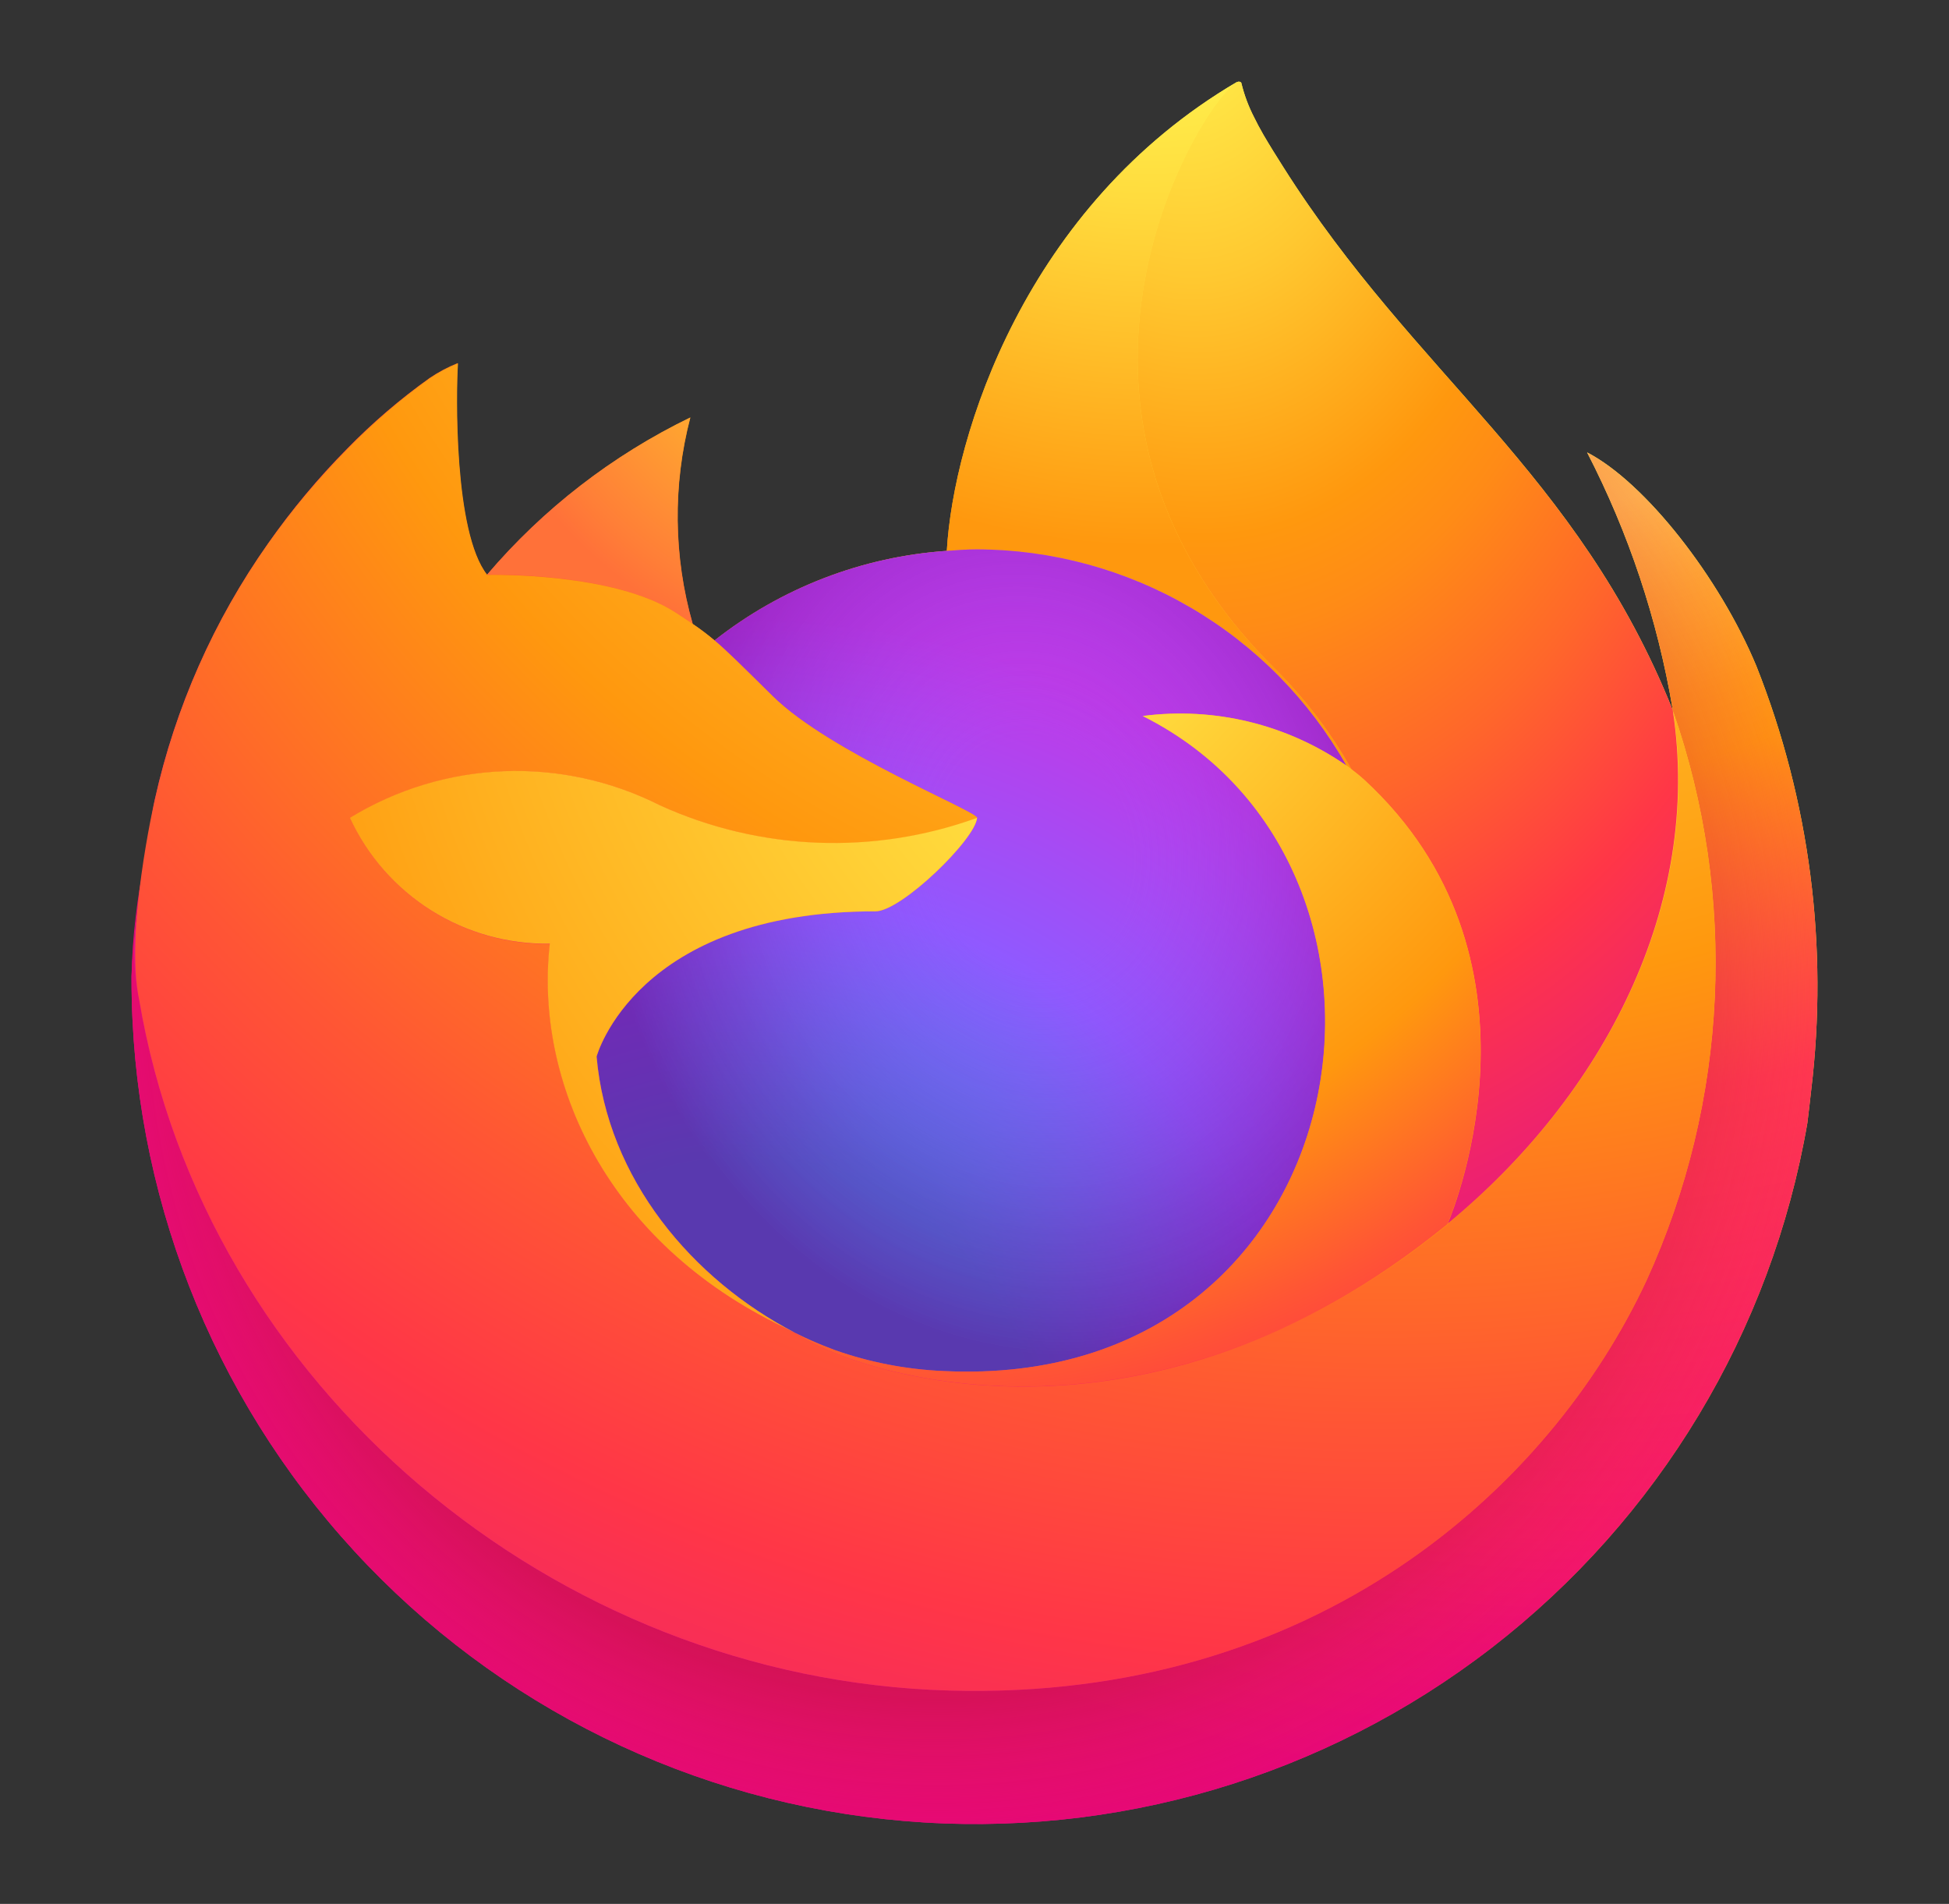 <svg width="43" height="42" viewBox="0 0 43 42" fill="none" xmlns="http://www.w3.org/2000/svg">
<rect x="0" y="0" width="43" height="42" fill="#333333" stroke="none"/>
<path d="M38.751 14.696C37.942 12.748 36.301 10.645 35.016 9.98C35.933 11.756 36.569 13.664 36.902 15.635L36.905 15.666C34.8 10.415 31.23 8.298 28.314 3.687C28.166 3.454 28.019 3.22 27.875 2.974C27.793 2.833 27.727 2.706 27.67 2.589C27.549 2.355 27.456 2.107 27.392 1.851C27.392 1.84 27.388 1.828 27.38 1.819C27.372 1.81 27.362 1.805 27.35 1.803C27.338 1.8 27.326 1.8 27.315 1.803C27.312 1.803 27.309 1.808 27.306 1.809C27.303 1.81 27.297 1.814 27.292 1.816L27.299 1.803C22.622 4.543 21.035 9.615 20.889 12.152C19.021 12.28 17.236 12.969 15.765 14.128C15.611 13.998 15.451 13.876 15.284 13.764C14.86 12.278 14.842 10.705 15.232 9.21C13.514 10.043 11.988 11.223 10.75 12.676H10.741C10.003 11.74 10.055 8.654 10.098 8.01C9.879 8.097 9.671 8.208 9.476 8.34C8.824 8.805 8.215 9.327 7.656 9.9C7.018 10.546 6.436 11.245 5.915 11.989V11.992V11.989C4.718 13.687 3.869 15.605 3.417 17.633L3.392 17.756C3.357 17.92 3.23 18.741 3.209 18.919C3.209 18.933 3.206 18.946 3.205 18.96C3.042 19.808 2.941 20.666 2.902 21.528V21.624C2.906 26.289 4.659 30.782 7.815 34.216C10.97 37.65 15.298 39.775 19.944 40.171C24.589 40.566 29.214 39.205 32.905 36.354C36.595 33.503 39.082 29.371 39.875 24.775C39.906 24.534 39.931 24.296 39.959 24.054C40.343 20.882 39.928 17.665 38.751 14.696ZM17.29 29.278C17.377 29.32 17.459 29.365 17.548 29.405L17.561 29.413C17.471 29.37 17.38 29.325 17.29 29.278ZM36.907 15.67V15.653L36.91 15.672L36.907 15.67Z" fill="url(#paint0_linear_5521_50501)"/>
<path d="M38.751 14.696C37.942 12.748 36.301 10.646 35.016 9.981C35.933 11.757 36.569 13.664 36.902 15.635V15.653L36.905 15.673C38.34 19.782 38.133 24.287 36.326 28.246C34.191 32.827 29.026 37.523 20.94 37.294C12.203 37.047 4.508 30.561 3.07 22.066C2.808 20.726 3.07 20.047 3.202 18.958C3.022 19.804 2.922 20.664 2.902 21.529V21.625C2.906 26.289 4.659 30.782 7.815 34.216C10.97 37.65 15.298 39.775 19.944 40.171C24.589 40.567 29.214 39.205 32.905 36.354C36.595 33.504 39.082 29.372 39.875 24.775C39.906 24.535 39.931 24.297 39.959 24.054C40.343 20.883 39.928 17.666 38.751 14.696Z" fill="url(#paint1_radial_5521_50501)"/>
<path d="M38.751 14.696C37.942 12.748 36.301 10.646 35.016 9.981C35.933 11.757 36.569 13.664 36.902 15.635V15.653L36.905 15.673C38.34 19.782 38.133 24.287 36.326 28.246C34.191 32.827 29.026 37.523 20.94 37.294C12.203 37.047 4.508 30.561 3.07 22.066C2.808 20.726 3.07 20.047 3.202 18.958C3.022 19.804 2.922 20.664 2.902 21.529V21.625C2.906 26.289 4.659 30.782 7.815 34.216C10.97 37.65 15.298 39.775 19.944 40.171C24.589 40.567 29.214 39.205 32.905 36.354C36.595 33.504 39.082 29.372 39.875 24.775C39.906 24.535 39.931 24.297 39.959 24.054C40.343 20.883 39.928 17.666 38.751 14.696Z" fill="url(#paint2_radial_5521_50501)"/>
<path d="M29.702 16.885C29.742 16.913 29.78 16.942 29.818 16.97C29.35 16.14 28.768 15.381 28.088 14.713C22.301 8.922 26.571 2.157 27.292 1.813L27.299 1.803C22.622 4.543 21.035 9.615 20.889 12.152C21.106 12.137 21.321 12.118 21.543 12.118C23.203 12.121 24.832 12.564 26.265 13.401C27.698 14.239 28.884 15.441 29.702 16.885Z" fill="url(#paint3_radial_5521_50501)"/>
<path d="M21.556 18.042C21.525 18.505 19.889 20.104 19.317 20.104C14.022 20.104 13.162 23.308 13.162 23.308C13.397 26.006 15.276 28.229 17.548 29.405C17.652 29.459 17.757 29.507 17.862 29.555C18.045 29.636 18.227 29.71 18.409 29.779C19.189 30.055 20.006 30.212 20.832 30.246C30.113 30.682 31.911 19.143 25.213 15.795C26.793 15.589 28.393 15.978 29.703 16.886C28.885 15.441 27.699 14.239 26.266 13.402C24.833 12.565 23.203 12.122 21.544 12.119C21.323 12.119 21.107 12.137 20.89 12.152C19.022 12.28 17.236 12.969 15.765 14.128C16.049 14.368 16.37 14.689 17.045 15.355C18.308 16.601 21.549 17.891 21.556 18.042Z" fill="url(#paint4_radial_5521_50501)"/>
<path d="M21.556 18.042C21.525 18.505 19.889 20.104 19.317 20.104C14.022 20.104 13.162 23.308 13.162 23.308C13.397 26.006 15.276 28.229 17.548 29.405C17.652 29.459 17.757 29.507 17.862 29.555C18.045 29.636 18.227 29.71 18.409 29.779C19.189 30.055 20.006 30.212 20.832 30.246C30.113 30.682 31.911 19.143 25.213 15.795C26.793 15.589 28.393 15.978 29.703 16.886C28.885 15.441 27.699 14.239 26.266 13.402C24.833 12.565 23.203 12.122 21.544 12.119C21.323 12.119 21.107 12.137 20.89 12.152C19.022 12.28 17.236 12.969 15.765 14.128C16.049 14.368 16.37 14.689 17.045 15.355C18.308 16.601 21.549 17.891 21.556 18.042Z" fill="url(#paint5_radial_5521_50501)"/>
<path d="M14.896 13.508C15.047 13.605 15.171 13.688 15.281 13.764C14.856 12.278 14.838 10.706 15.228 9.21C13.511 10.043 11.984 11.223 10.746 12.676C10.837 12.674 13.538 12.625 14.896 13.508Z" fill="url(#paint6_radial_5521_50501)"/>
<path d="M3.073 22.065C4.51 30.561 12.206 37.047 20.942 37.294C29.028 37.523 34.194 32.827 36.328 28.246C38.135 24.286 38.343 19.782 36.908 15.673V15.655C36.908 15.641 36.905 15.633 36.908 15.637L36.911 15.668C37.572 19.983 35.378 24.163 31.949 26.99L31.938 27.014C25.256 32.459 18.861 30.299 17.567 29.418C17.477 29.374 17.386 29.329 17.296 29.282C13.4 27.419 11.79 23.868 12.135 20.823C11.211 20.837 10.302 20.582 9.519 20.089C8.736 19.596 8.113 18.887 7.724 18.047C8.747 17.42 9.913 17.066 11.112 17.018C12.31 16.97 13.501 17.229 14.57 17.772C16.776 18.774 19.285 18.872 21.562 18.047C21.555 17.896 18.314 16.605 17.05 15.36C16.375 14.694 16.055 14.374 15.771 14.133C15.617 14.003 15.457 13.881 15.29 13.769C15.18 13.693 15.056 13.612 14.906 13.514C13.548 12.63 10.847 12.679 10.758 12.681H10.749C10.011 11.745 10.063 8.659 10.105 8.015C9.887 8.103 9.678 8.213 9.483 8.345C8.832 8.81 8.223 9.332 7.663 9.905C7.024 10.55 6.439 11.247 5.916 11.989V11.992V11.989C4.718 13.687 3.869 15.605 3.417 17.633C3.408 17.671 2.747 20.565 3.073 22.065Z" fill="url(#paint7_radial_5521_50501)"/>
<path d="M28.089 14.714C28.769 15.382 29.352 16.142 29.819 16.973C29.921 17.05 30.017 17.127 30.098 17.202C34.32 21.095 32.108 26.599 31.943 26.99C35.373 24.164 37.564 19.983 36.906 15.668C34.799 10.415 31.229 8.298 28.313 3.687C28.166 3.454 28.018 3.22 27.875 2.974C27.793 2.833 27.727 2.706 27.669 2.589C27.549 2.355 27.455 2.107 27.392 1.851C27.392 1.84 27.388 1.828 27.38 1.819C27.372 1.81 27.361 1.805 27.349 1.803C27.338 1.8 27.326 1.8 27.314 1.803C27.312 1.803 27.308 1.808 27.305 1.809C27.302 1.81 27.296 1.814 27.292 1.816C26.572 2.158 22.301 8.923 28.089 14.714Z" fill="url(#paint8_radial_5521_50501)"/>
<path d="M30.095 17.199C30.014 17.125 29.918 17.048 29.816 16.97C29.778 16.942 29.74 16.913 29.7 16.885C28.39 15.978 26.79 15.589 25.21 15.795C31.907 19.145 30.11 30.682 20.829 30.246C20.002 30.212 19.186 30.055 18.406 29.778C18.224 29.71 18.041 29.636 17.859 29.554C17.754 29.506 17.649 29.458 17.545 29.404L17.558 29.413C18.852 30.297 25.245 32.456 31.929 27.009L31.94 26.985C32.106 26.596 34.318 21.091 30.095 17.199Z" fill="url(#paint9_radial_5521_50501)"/>
<path d="M13.162 23.308C13.162 23.308 14.022 20.104 19.317 20.104C19.889 20.104 21.527 18.506 21.556 18.042C19.279 18.867 16.77 18.769 14.565 17.767C13.495 17.225 12.304 16.965 11.106 17.013C9.908 17.061 8.741 17.416 7.719 18.042C8.107 18.882 8.73 19.591 9.513 20.084C10.296 20.577 11.205 20.832 12.13 20.818C11.785 23.864 13.394 27.415 17.29 29.278C17.377 29.32 17.459 29.365 17.548 29.405C15.274 28.229 13.397 26.007 13.162 23.308Z" fill="url(#paint10_radial_5521_50501)"/>
<defs>
<linearGradient id="paint0_linear_5521_50501" x1="36.287" y1="7.756" x2="5.362" y2="37.579" gradientUnits="userSpaceOnUse">
<stop offset="0.048" stop-color="#FFF44F"/>
<stop offset="0.111" stop-color="#FFE847"/>
<stop offset="0.225" stop-color="#FFC830"/>
<stop offset="0.368" stop-color="#FF980E"/>
<stop offset="0.401" stop-color="#FF8B16"/>
<stop offset="0.462" stop-color="#FF672A"/>
<stop offset="0.534" stop-color="#FF3647"/>
<stop offset="0.705" stop-color="#E31587"/>
</linearGradient>
<radialGradient id="paint1_radial_5521_50501" cx="0" cy="0" r="1" gradientUnits="userSpaceOnUse" gradientTransform="translate(34.858 6.067) scale(38.819 38.836)">
<stop offset="0.129" stop-color="#FFBD4F"/>
<stop offset="0.186" stop-color="#FFAC31"/>
<stop offset="0.247" stop-color="#FF9D17"/>
<stop offset="0.283" stop-color="#FF980E"/>
<stop offset="0.403" stop-color="#FF563B"/>
<stop offset="0.467" stop-color="#FF3750"/>
<stop offset="0.71" stop-color="#F5156C"/>
<stop offset="0.782" stop-color="#EB0878"/>
<stop offset="0.86" stop-color="#E50080"/>
</radialGradient>
<radialGradient id="paint2_radial_5521_50501" cx="0" cy="0" r="1" gradientUnits="userSpaceOnUse" gradientTransform="translate(20.674 21.944) scale(38.819 38.836)">
<stop offset="0.3" stop-color="#960E18"/>
<stop offset="0.351" stop-color="#B11927" stop-opacity="0.74"/>
<stop offset="0.435" stop-color="#DB293D" stop-opacity="0.343"/>
<stop offset="0.497" stop-color="#F5334B" stop-opacity="0.094"/>
<stop offset="0.53" stop-color="#FF3750" stop-opacity="0"/>
</radialGradient>
<radialGradient id="paint3_radial_5521_50501" cx="0" cy="0" r="1" gradientUnits="userSpaceOnUse" gradientTransform="translate(25.353 -2.747) scale(28.122 28.135)">
<stop offset="0.132" stop-color="#FFF44F"/>
<stop offset="0.252" stop-color="#FFDC3E"/>
<stop offset="0.506" stop-color="#FF9D12"/>
<stop offset="0.526" stop-color="#FF980E"/>
</radialGradient>
<radialGradient id="paint4_radial_5521_50501" cx="0" cy="0" r="1" gradientUnits="userSpaceOnUse" gradientTransform="translate(16.38 32.088) scale(18.483 18.491)">
<stop offset="0.353" stop-color="#3A8EE6"/>
<stop offset="0.472" stop-color="#5C79F0"/>
<stop offset="0.669" stop-color="#9059FF"/>
<stop offset="1" stop-color="#C139E6"/>
</radialGradient>
<radialGradient id="paint5_radial_5521_50501" cx="0" cy="0" r="1" gradientUnits="userSpaceOnUse" gradientTransform="translate(22.795 18.761) rotate(-13.597) scale(9.8 11.478)">
<stop offset="0.206" stop-color="#9059FF" stop-opacity="0"/>
<stop offset="0.278" stop-color="#8C4FF3" stop-opacity="0.064"/>
<stop offset="0.747" stop-color="#7716A8" stop-opacity="0.45"/>
<stop offset="0.975" stop-color="#6E008B" stop-opacity="0.6"/>
</radialGradient>
<radialGradient id="paint6_radial_5521_50501" cx="0" cy="0" r="1" gradientUnits="userSpaceOnUse" gradientTransform="translate(20.183 4.478) scale(13.297 13.303)">
<stop stop-color="#FFE226"/>
<stop offset="0.121" stop-color="#FFDB27"/>
<stop offset="0.295" stop-color="#FFC82A"/>
<stop offset="0.502" stop-color="#FFA930"/>
<stop offset="0.732" stop-color="#FF7E37"/>
<stop offset="0.792" stop-color="#FF7139"/>
</radialGradient>
<radialGradient id="paint7_radial_5521_50501" cx="0" cy="0" r="1" gradientUnits="userSpaceOnUse" gradientTransform="translate(30.636 -3.96) scale(56.732 56.757)">
<stop offset="0.113" stop-color="#FFF44F"/>
<stop offset="0.456" stop-color="#FF980E"/>
<stop offset="0.622" stop-color="#FF5634"/>
<stop offset="0.716" stop-color="#FF3647"/>
<stop offset="0.904" stop-color="#E31587"/>
</radialGradient>
<radialGradient id="paint8_radial_5521_50501" cx="0" cy="0" r="1" gradientUnits="userSpaceOnUse" gradientTransform="translate(25.853 -0.804) rotate(83.979) scale(41.598 27.289)">
<stop stop-color="#FFF44F"/>
<stop offset="0.06" stop-color="#FFE847"/>
<stop offset="0.168" stop-color="#FFC830"/>
<stop offset="0.304" stop-color="#FF980E"/>
<stop offset="0.356" stop-color="#FF8B16"/>
<stop offset="0.455" stop-color="#FF672A"/>
<stop offset="0.57" stop-color="#FF3647"/>
<stop offset="0.737" stop-color="#E31587"/>
</radialGradient>
<radialGradient id="paint9_radial_5521_50501" cx="0" cy="0" r="1" gradientUnits="userSpaceOnUse" gradientTransform="translate(19.869 9.405) scale(35.419 35.434)">
<stop offset="0.137" stop-color="#FFF44F"/>
<stop offset="0.48" stop-color="#FF980E"/>
<stop offset="0.592" stop-color="#FF5634"/>
<stop offset="0.655" stop-color="#FF3647"/>
<stop offset="0.904" stop-color="#E31587"/>
</radialGradient>
<radialGradient id="paint10_radial_5521_50501" cx="0" cy="0" r="1" gradientUnits="userSpaceOnUse" gradientTransform="translate(29.22 11.479) scale(38.765 38.782)">
<stop offset="0.094" stop-color="#FFF44F"/>
<stop offset="0.231" stop-color="#FFE141"/>
<stop offset="0.509" stop-color="#FFAF1E"/>
<stop offset="0.626" stop-color="#FF980E"/>
</radialGradient>
</defs>
</svg>
